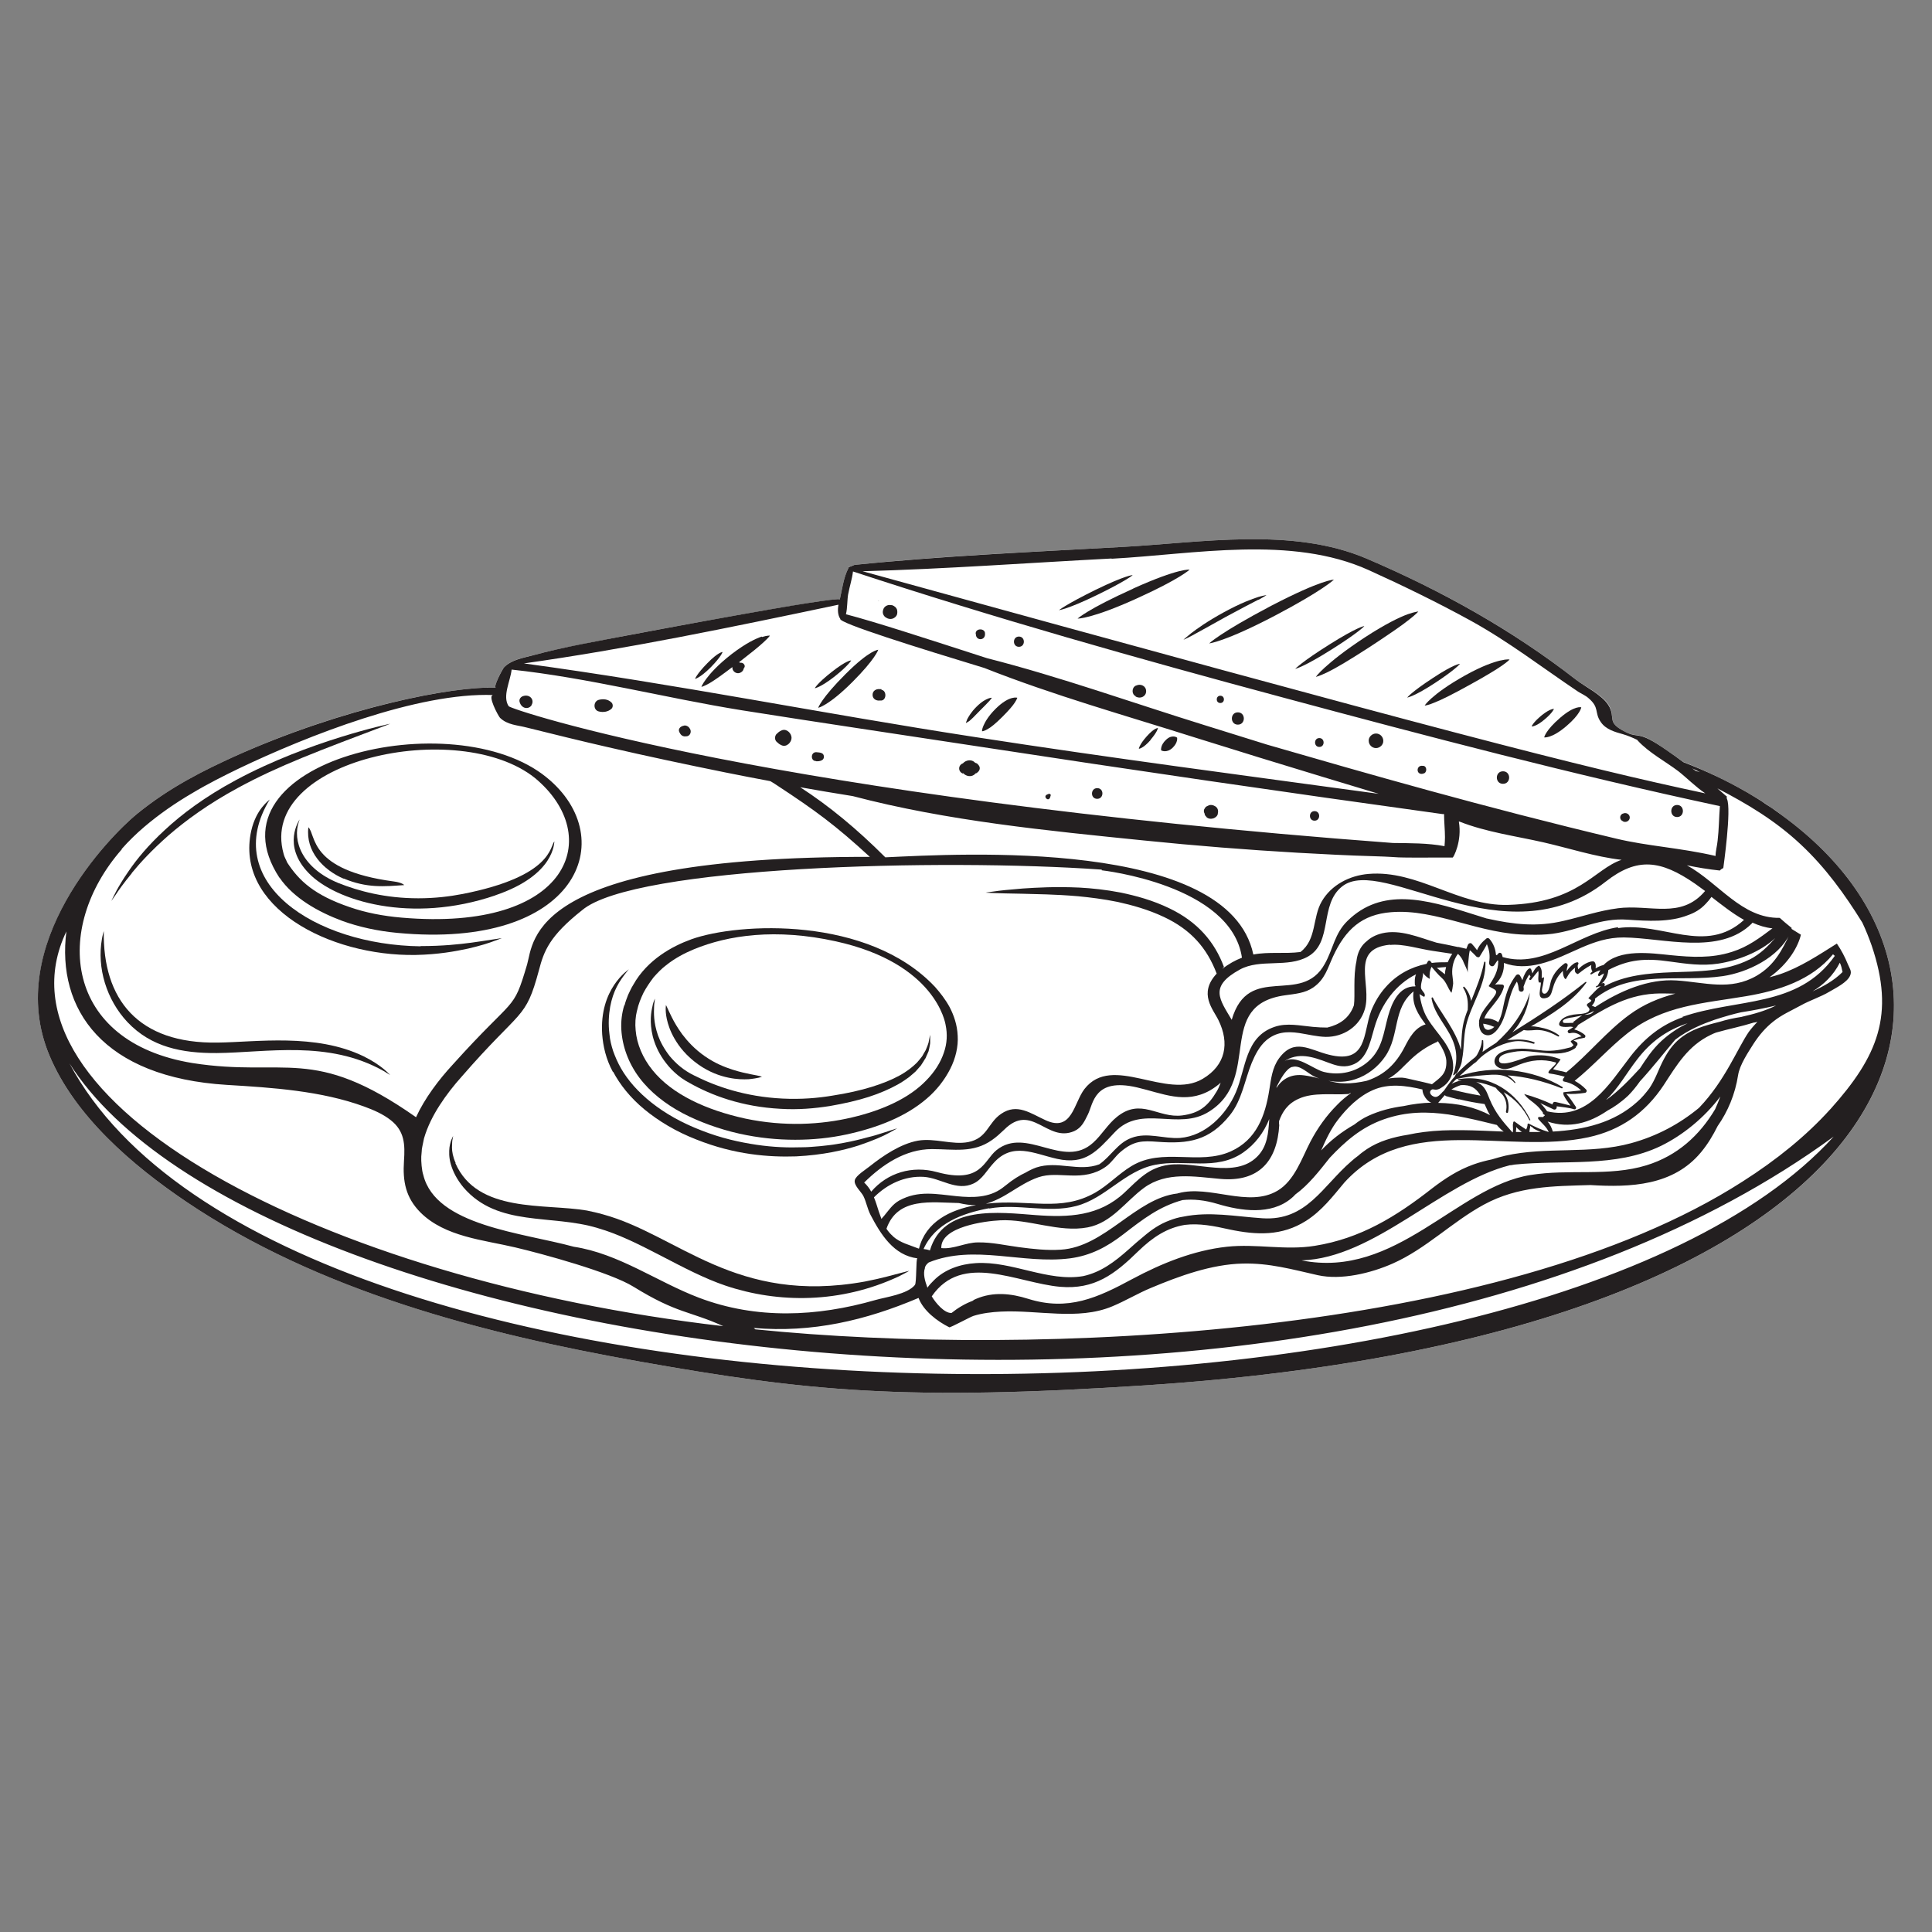 <?xml version="1.0" encoding="UTF-8"?>
<svg id="Layer_1" data-name="Layer 1" xmlns="http://www.w3.org/2000/svg" viewBox="0 0 84.89 84.89">
  <rect x="0" y="0" width="84.89" height="84.89" fill="#808080" stroke="none"/>
  <defs>
    <style>
      .cls-1 {
        fill: #fff;
      }

      .cls-2 {
        fill: #231f20;
      }
    </style>
  </defs>
  <path class="cls-1" d="m50.34,60.87c-10.57.69-14.83.27-22.26-1.05-6.85-1.22-14.06-3.08-19.9-7.02-2.35-1.59-4.89-3.75-6.01-6.43-2.03-4.88,2.68-9.65,3.84-10.6,1.47-1.2,2.99-1.94,4.33-2.55,4.72-2.13,9.57-3.09,11.45-3-.14,0,.27-.81.36-.9.31-.33.82-.41,1.23-.52,1.44-.38,2.92-.63,4.38-.92.28-.05,8.98-1.69,9.14-1.54.1-.43.16-.96.38-1.38,0-.02,0-.03.01-.05.09-.02.18-.06.26-.09,3.92-.41,7.87-.57,11.8-.79,3.45-.19,7.44-.88,10.71.52,3.27,1.4,6.38,3.12,9.18,5.31.41.31,1.15.65,1.44,1.11.35.58-.15.75.76,1.2.6.29.49-.13,1.8.8.25.17.5.35.73.51,1.06.42,1.95.85,2.71,1.29.08.04.16.09.24.14.18.1.35.2.52.32.01,0,.02.01.03.02.02.01.03.02.05.03.08.05.16.1.23.16.05.03.09.06.14.09.15.09.29.2.43.31,10.6,7.74,5.19,22.85-27.98,25.03Z"/>
  <path class="cls-2" d="m27.43,44.17c-.1.32-.15.69-.13,1.06.04.73.31,1.48.79,2.12.48.64,1.15,1.16,1.9,1.56.38.2.78.37,1.19.52.42.15.85.28,1.3.38.85.19,1.68.27,2.46.27.79,0,1.54-.08,2.24-.23,1.39-.3,2.62-.79,3.53-1.57.45-.38.8-.84,1.04-1.31.24-.47.36-.99.33-1.46-.02-.48-.17-.9-.35-1.25-.19-.35-.42-.64-.64-.89-2.93-3.13-8.64-2.84-10.71-2.1-.44.16-.91.38-1.36.7-.45.32-.89.75-1.2,1.31-.09.14-.15.29-.22.43-.06.15-.12.31-.16.47Zm.56.24c.06-.29.17-.55.29-.8.13-.24.28-.46.44-.67.17-.19.35-.38.55-.53.39-.31.81-.53,1.22-.7,1.5-.62,3.6-.93,6.23-.35,4.41.97,4.82,3.61,4.83,3.68.08.38.07.8-.08,1.22-.14.42-.41.85-.78,1.22-.73.76-1.89,1.3-3.26,1.62-1.36.32-2.97.41-4.68.05-1.7-.37-3.22-1.06-4.08-2.13-.43-.53-.69-1.15-.74-1.75-.03-.3-.01-.59.06-.87Z"/>
  <path class="cls-2" d="m12.28,38.56c.62.91,1.73,1.52,2.75,1.9.74.27,1.57.45,2.43.53,7.9.75,9.86-4.13,6.57-6.82-4.07-3.35-15.12-.74-11.75,4.4Zm11.22-4.38c3.08,2.55,1.56,6.78-5.85,6.14-.82-.07-1.59-.22-2.28-.46-1.56-.53-2.23-1.16-2.75-1.96-.05-.13-.13-.25-.16-.39-1.15-4.12,7.68-6.01,11.04-3.33Z"/>
  <path class="cls-2" d="m78.32,35.84c-.14-.11-.29-.21-.43-.31-.05-.03-.09-.06-.14-.09-.08-.05-.16-.11-.24-.16-.01,0-.03-.02-.04-.03-.01,0-.02-.01-.03-.02-.17-.11-.34-.22-.52-.32-.08-.05-.16-.1-.24-.14-.76-.44-1.65-.87-2.71-1.28-.23-.17-.48-.35-.73-.52-1.31-.92-1.2-.5-1.8-.8-.91-.45-.41-.61-.77-1.19-.29-.46-1.03-.81-1.43-1.12-2.81-2.19-5.91-3.91-9.18-5.31-3.27-1.4-7.26-.71-10.71-.52-3.93.22-7.89.39-11.8.79-.09.04-.17.07-.26.1,0,.01-.01.03-.01.04-.22.42-.28.95-.38,1.38-.16-.16-8.85,1.49-9.13,1.54-1.46.28-2.94.53-4.38.92-.41.11-.92.19-1.24.52-.08.09-.5.89-.36.9-1.88-.09-6.73.88-11.45,3-1.34.61-2.86,1.35-4.33,2.55-1.16.95-5.88,5.72-3.84,10.6,1.12,2.68,3.66,4.84,6.01,6.43,5.84,3.94,13.04,5.8,19.9,7.02,7.43,1.32,11.69,1.74,22.26,1.05,33.16-2.18,38.58-17.29,27.98-25.03Zm-3.62-1.91c-.06-.02-.12-.04-.18-.05-.06-.04-.11-.08-.17-.12.12.06.23.11.35.17Zm-25.85-9.38c3.65-.2,7.88-1.04,11.29.5,1.48.67,3.04,1.43,4.46,2.21,1.69.93,3.16,2.07,4.74,3.13.14.09.33.17.45.28.51.43.25.63.55,1.06.22.32.61.43.97.53.21.06.42.15.63.25,0,0,.01.02.02.03.5.54,1.21.91,1.79,1.35.38.3.76.69,1.18.97-5.54-1.18-11.36-2.68-37.03-9.76,3.65-.1,7.3-.37,10.94-.56Zm-11.58,1.55c.06-.33.17-.66.21-.99,6.23,2.05,12.57,3.84,18.9,5.54,6.36,1.71,12.75,3.39,19.19,4.77-.04.51-.04,1.02-.1,1.52-.02.22-.09.46-.09.67-1.55-.36-2.98-.43-4.36-.76-5.84-1.39-10.95-2.86-15.34-4.13-.92-.29-1.84-.57-2.76-.86-3.16-.98-6.33-2.12-9.55-2.94-2.79-.9-4.86-1.58-6.2-1.93.07-.29.05-.62.1-.9Zm41.38,14.92c-.35.73-.68,1.39-1.46,1.85-1.17.68-2.28.29-3.53.21-1.23-.08-2.49.46-3.57,1.17-.05-.02-.1-.05-.15-.06.08-.07.17-.23.14-.31,1.61-1.29,3.71-.71,5.62-.99,1.08-.16,2.44-.81,2.95-1.86Zm-4.7,3.67c-.97.34-1.69.93-2.31,1.73-.94,1.22-1.88,2.83-3.66,2.41-.09-.13-.19-.25-.3-.36.28.13.52.25.57.27.07.04.15-.01.15-.09,0-.01,0-.03,0-.04.26.04.51.05.76.13.06.02.12-.05.08-.11-.14-.2-.26-.4-.42-.57.27.02.55,0,.81-.04.07,0,.12-.09.06-.15-.15-.16-.32-.28-.5-.38.81-.65,1.53-1.47,2.32-2.09,1.57-1.23,3.33-1.31,5.22-1.63,1.42-.24,2.87-.7,3.81-1.84.03.02.05.05.08.07-1.62,2.3-4.31,1.85-6.7,2.68Zm6.89-2.39c.06.12.09.26.12.41-.38.38-.84.63-1.32.85.5-.3.92-.71,1.2-1.26Zm-6.19,6.38c-.86.71-1.85,1.24-2.98,1.55-1.82.5-3.71.14-5.53.55-.2.05-.39.1-.58.16-.28.06-.56.13-.83.23-.67.24-1.25.62-1.81,1.05-1.57,1.23-3.14,2.2-5.15,2.52-1.29.21-2.56-.1-3.86.04-1.47.16-2.87.73-4.16,1.42-1.52.82-2.82,1.42-4.57.87-.76-.24-1.54-.32-2.29,0-.06.02-.11.05-.16.09-.33.12-.66.32-.92.53-.31.02-.69-.43-.87-.73,1.35-1.96,3.74-.59,5.64-.42,1.51.13,2.4-.55,3.43-1.56.65-.63,1.27-1.03,2.05-1.16.64-.08,1.29.05,1.96.2,1.19.25,2.3.3,3.37-.38.69-.44,1.17-1.07,1.68-1.68,2.82-3.1,7.13-1.21,10.72-1.99,1.43-.31,2.51-1.08,3.31-2.29.58-.89,1.07-1.73,2.07-2.21.08-.04.15-.07.23-.1.56-.16,1.12-.27,1.66-.44.05,0,.11-.02.16-.03-.13.13-.26.28-.38.44-.5.73-1.04,2.14-2.18,3.33Zm.94-.5c-.07.19-.15.38-.23.56-.68,1.14-1.65,2.04-3.01,2.46-1.65.51-3.42.15-5.11.43-3.24.52-5.9,4.57-10.05,3.75,3.21-.1,6.15-3.43,9.15-4.18.07,0,.14-.02.21-.03,2.15-.22,4.42.15,6.43-.82.96-.47,1.91-1.24,2.61-2.17Zm-11.46-12.08c1.16.46,2.49.64,3.68.91,1.1.25,2.29.64,3.44.77-1.2.4-1.89,1.89-4.99,1.98-2.18.06-3.96-1.55-6.14-1.36-.82.07-1.62.48-2.04,1.2-.42.71-.22,1.68-.94,2.23-.7.09-1.38-.02-2.07.11-1.08-5.13-12.94-4.42-16.17-4.27-1.25-1.25-2.46-2.25-3.74-3.08.72.13,1.5.26,2.31.39,4.14,1.09,8.56,1.52,12.8,1.95,2.25.23,4.51.41,6.77.54,1.1.06,2.19.12,3.29.15,1.65.05.17.07,3.5.06.03,0,.42-.72.27-1.58Zm-15.72,2.14s5.69.63,6.16,3.84c-.29.11-.61.29-.86.49.02-.03.04-.06.07-.08-.41-1.11-1.16-1.98-2.38-2.57-.76-.37-1.49-.56-2.15-.7-.67-.13-1.27-.19-1.81-.22-1.08-.05-1.89,0-2.5.04-.61.05-1.02.09-1.27.13-.25.03-.36.05-.36.05,0,0,.1.01.35.02.25.01.66.02,1.26.03.6.02,1.41.02,2.45.11.52.05,1.1.12,1.74.25.63.14,1.33.33,2.03.66,1.19.56,1.89,1.36,2.32,2.49-.82.88-.15,1.57.08,2.05.49,1,.32,1.97-.69,2.57-1.61.96-3.97-1.13-5.2.45-.47.61-.54,1.91-1.71,1.37-.66-.3-1.25-.76-1.95-.28-.59.4-.6,1.07-1.44,1.24-.71.14-1.48-.19-2.22-.06-.76.14-1.53.66-2.12,1.13-.16.13-.6.4-.65.6-.06.23.29.52.38.71.13.27.17.55.31.82.45.86,1.02,1.78,2.06,1.91-.07,0-.03,1.07-.11,1.17-.33.41-1.28.53-1.73.66-2.58.74-5.23.86-7.76-.1-1.84-.7-3.52-1.94-5.5-2.24-2.26-.62-6.06-.92-6.61-3.15-.07-.2-.1-.62-.09-.81.05-.49-.02-.12.12-.8.15-.52.4-1.01.69-1.46.29-.45.62-.87.97-1.26,2.64-3.04,2.79-2.44,3.39-4.67.22-.85.47-1.51,1.9-2.64,2.28-1.93,15.79-2.28,22.83-1.78Zm5.23,9.32c-.05.13-.1.26-.17.38-.39.66-.77.97-1.52,1.07-1.07.14-1.81-.8-2.88.07-.4.32-.66.79-1.04,1.13-1.31,1.19-2.92-.74-4.25.33-.56.46-.67,1.49-2.61.96-1.09-.3-2.18.03-2.89.86-.08-.15-.19-.29-.31-.4.8-.79,1.81-1.47,2.98-1.47.95,0,1.81.19,2.64-.4.19-.13.36-.29.53-.45,1.22-1.22,1.88.58,3.08.06.33-.15.45-.43.6-.73.24-.48.27-1.63,2.16-1.19,1.12.26,2.11.75,3.21.13.17-.1.34-.22.49-.36Zm-14.4,6.76c-.12-.1-.21-.21-.29-.33.49-1.41,2-1.15,3.18-1.13.26.06.51.1.76.09-1.15.21-2.21.73-2.51,1.91,0,0-.02,0-.02,0-.39-.16-.79-.24-1.13-.54Zm4.23-1.22c1.27-.23,2.57.22,3.82-.11,1.3-.34,2.13-1.55,3.47-1.81,1.31-.26,2.66.28,3.85-.53.55-.38.92-.89,1.16-1.48-.04.61-.08,1.21-.54,1.66-.97.96-2.66.19-3.87.35-.89.12-1.33.64-1.95,1.22-1.11,1.04-2.45,1.1-3.9.99-1.61-.12-4.06-.45-4.65,1.55-.09-.03-.18-.05-.28-.06.51-1.13,1.7-1.57,2.87-1.79Zm17.61-11.58c.57-.06,1.3.18,1.87.26.29.04.57.09.86.13-.08.12-.14.24-.2.37-.24,0-.47,0-.7.03-.12-.18-.16-.1-.23.04-.68.14-1.31.47-1.8,1.03-.27.3-.48.66-.63,1.03-.37.98-.15,2.37-1.87,1.93-.84-.21-1.51-.75-2.18.16-.3.41-.35.9-.43,1.4-.18,1.13-.56,2.18-1.69,2.69-1.4.63-2.99-.19-4.37.65-.56.34-1.01.83-1.58,1.16-1.55.88-2.9.27-4.81.49.4-.11.76-.31,1.11-.53.37-.23.76-.48,1.19-.63.47-.16.93-.09,1.42-.08.56.02,1.07-.05,1.54-.38.26-.18.42-.46.66-.66.58-.49.95-.49,1.63-.44,1.36.1,2.27-.05,3.17-1.17.53-.66.65-1.54.96-2.3.15-.36.34-.73.64-.99.43-.36.89-.4,1.44-.32.39.06.78.16,1.17.17.78.01,1.5-.46,1.72-1.22.32-1.1-.68-2.65,1.1-2.83Zm3.81.52c.13.06.12-.02.18-.1.03-.04.27-.44.26-.46.11.26.15.51.1.81-.02.14.16.24.24.1.04-.07.09-.13.13-.19.01,0,.02.01.03.02.01.44-.19.76-.42,1.11.28.18.47.15.2.51-.08.11-.17.21-.25.32-.15.19-.31.41-.36.65-.01.02-.02.05-.01.08-.02.24.05.53.31.59.31.07.55-.29.67-.52.31-.6.3-1.26.68-1.83.05.1.07.22.08.34.01.14.22.14.22,0,0-.04,0-.07-.01-.11.05-.13.09-.26.16-.38.03-.06.06-.11.1-.16.01.03.03.06.05.09-.02.03-.03.05-.05.08-.04.05.05.1.08.05.1-.13.21-.25.31-.38.04.17-.04.35.03.51.02,0,.06,0,.08,0,.03.21-.24.8.24.68.38-.09.14-.61.73-1.19,0,.31.14.43.15.32.04-.02.09-.24.39-.46-.05.23.06.23.07.26.06.08.14-.11.64-.38-.02.1,0,.22.05.29-.03.02-.05.04-.08.07-.03.03,0,.07.04.05.12-.08.25-.14.39-.18-.04.06-.07.11-.1.18-.02.04.02.1.07.07.06-.04.12-.08.19-.11-.08.26-.27.5-.27.53-.03.01-.06.02-.08.04-.03.02,0,.05.02.04.05-.02.13-.05.2-.04-.09,0-.5.46-.56.52.04.03.09.06.13.09,0,.06-.07.09-.12.12-.23.14.16.19,0,.37-.13.13-.49.11-.66.14-.21.04-.46.1-.59.3-.17.26.18.26.45.23.04,0,.09.01.13.02-.07.05-.14.09-.21.13-.07.04-.03.14.04.14,0,0,0,0,0,0,0,0,0,0,.01,0,.21-.05.38,0,.52.14-.07.01-.14.03-.21.06-.09.03-.16.09-.24.13-.03.01-.03.05,0,.07.03.04.07.08.1.12-.03.03-.06.06-.1.09-.41.11-.79.19-1.24.15-.35-.03-.71-.1-1.06-.08-.31.01-.92.08-1.05.43-.1.27.13.44.38.46.23.02.47-.11.68-.19.54-.21,1.03-.26,1.6-.1.16.04-.52.45-.25.49.22.03.44.08.65.14-.01.02-.03.04-.06.08-.03.04-.03.12.03.13.3.06.54.19.75.39-.25.03-.5.05-.75.08-.04,0-.04.06-.02.08,0,.01,0,.03,0,.04.08.17.2.32.31.47-.22-.06-.44-.11-.66-.16-.07-.02-.13.03-.13.1,0,0,0,0,0,.01-.41-.19-.82-.34-1.25-.46.14.21.37.33.55.5.1.09.19.2.27.31,0,.03,0,.06.03.08.01,0,.02.01.04.02,0,0,.01.02.02.03-.03.02-.06.04-.07.07-.06,0-.13,0-.19,0-.05,0-.05.07-.02.1.17.2.35.33.45.56-.31-.09-.59-.22-.88-.37-.02-.01-.05,0-.05.03,0,.08-.03.16-.06.23-.18-.11-.35-.23-.51-.35-.03-.02-.07.02-.06.05-.03.09-.01.17-.01.27,0,.05,0,.1-.01.15,0,0-.01,0-.02,0-.41-.46-.75-.85-1-1.46-.12-.29-.19-.55-.5-.71-.03-.01-.06-.03-.09-.04.31.05.6.14.87.26,0,0,0,0,0,0,.09.15.26.23.35.39.11.2.14.42.09.65-.01.06.08.09.09.03.05-.22.03-.47-.07-.67-.03-.06-.07-.14-.12-.21.47.28.86.68,1.13,1.23.01.02.05,0,.04-.02-.6-1.21-1.77-2.02-3.16-1.78-.03,0-.02.05,0,.05.05,0,.1,0,.15,0-.15.02-.3.08-.45.15.07-.07.14-.14.21-.21.38-.08.77-.13,1.15-.16.53-.04,1.02-.11,1.41.33.02.02.05,0,.03-.03-.09-.11-.21-.23-.34-.3.78.06,1.55.24,2.38.57.04.01.06-.04.03-.06-1.31-.79-3.06-.98-4.52-.48.21-.19.42-.38.63-.55.04-.02.08-.05.12-.09.38-.43,1.03-.77,1.58-.87.31-.06.62,0,.92.09.05.01.07-.06.02-.07-.33-.12-.65-.13-1-.1-.06,0-.11,0-.17.01.24-.15.47-.29.72-.44,0,0,.01,0,.02,0,.21.05.44-.02.66,0,.3.02.57.14.83.28.04.02.07-.03.03-.06-.27-.2-.56-.29-.88-.35-.11-.02-.23-.04-.34-.03.89-.52,1.82-1.08,2.43-1.92.02-.03-.02-.05-.04-.03-1.04.83-2.1,1.52-3.21,2.21.44-.47.71-1.1.77-1.74,0,0,0,0,0,0-.28.89-.8,1.59-1.48,2.2-.2.13-.41.26-.6.4.04-.16.04-.31.03-.49,0-.04-.06-.04-.06,0,0,.19-.11.44-.2.6-.02.04-.05.08-.09.12-.3.23-.58.48-.84.76.06-.09.11-.18.15-.28.06-.12.1-.24.11-.37.1-.49.06-1.01.18-1.51.23-.95.87-1.77.85-2.77,0-.03-.05-.04-.06,0-.12.6-.35,1.15-.57,1.7-.04-.24-.15-.46-.3-.62-.02-.02-.06,0-.05.04.2.33.22.62.2.97-.05.12-.09.24-.13.37-.14.43-.14.92-.17,1.39-.19-.82-.97-1.75-1.23-2.29-.02-.04-.07,0-.06.03.09.5.38.88.64,1.3.44.69.58,1.26.31,2.05,0,.02.02.04.04.02.04-.03.08-.07.11-.11-.02.06-.05.11-.08.17-.06.06-.11.13-.16.19,0,0,0,0,0,0-.11.14-.22.29-.32.44-.04.03-.08.07-.11.11-.11.11-.21.21-.36.13-.13-.06-.2-.22-.05-.3.05-.02.14.02.19.01.09-.01.17-.05.24-.1.3-.18.48-.5.5-.86.03-.92-.72-1.47-1.14-2.19-.19-.32-.28-.69-.34-1.05.07.04.13.09.21.12.04-.05.03-.1,0-.16-.12-.17-.16-.17-.14-.36,0-.09.12-.47.08-.54.07.11.18.21.3.27-.02-.18,0-.36.08-.53.14.16.28.34.44.48.22.19.26.44.43.66.02.02.08-.36.08-.4,0-.14-.03-.28-.04-.42-.02-.31.06-.64.25-.89.12.11.21.25.26.4.04.09.17.34.17.43,0-.25.02-.48.05-.72.01-.09.02-.17.04-.26,0-.04.34.32.34.32Zm.28,2.94c.15.02.29.06.43.12.02,0,.04.02.06.02-.19.18-.46.21-.49-.14Zm3.41,1.57s-.03-.01-.05-.02c-.43-.16-.84-.2-1.29-.13-.16.02-1.47.63-1.37.13.04-.22.48-.28.64-.31.84-.17,1.96.36,2.71-.17.02-.02.03-.04.03-.07.01-.01.03-.02.04-.04.04-.04.03-.12-.02-.15-.04-.03-.09-.05-.13-.07.15-.06.33-.09.47-.12.05,0,.07-.09.03-.12-.13-.12-.3-.2-.47-.25.06-.05.11-.1.16-.17,0,0,0-.01,0-.02,1.07-.65,2.04-1.3,3.37-1.38.3-.02.61,0,.91,0-.71.19-1.38.46-2.02.93-.99.72-1.81,1.75-2.77,2.53-.19-.06-.39-.08-.58-.14.03-.04.37-.43.32-.45Zm.58-1.61c-.15,0-.44.03-.47-.01-.13-.17.35-.22.42-.23.14-.03.28-.05.41-.09-.14.1-.28.2-.41.31.02,0,.03.02.05.02Zm.86-.5c-.08.13-.22.14-.36.15-.01,0-.03,0-.04,0,.14-.04.28-.09.41-.17,0,0,0,.02-.01.02Zm-2.66,5.13c.11.07.22.12.34.17-.17,0-.33,0-.5,0,.01-.06.01-.13.03-.19.02-.12-.07-.11.14.01Zm-.47.17c-.09,0-.19,0-.28,0,0-.05,0-.09.01-.13,0-.03,0-.06,0-.09.08.09.17.16.26.23Zm-2.78-1.44c.37.09.74.16,1.12.21.05.11.1.22.15.33.03.05.06.1.09.16-.67-.36-1.45-.53-2.28-.54.1-.11.19-.23.29-.34.01.01.03.02.04.03,0,0,0,0,.01,0,0,0,0,0,0,.01.19.05.39.11.57.15Zm-.34-.43c.13-.08.27-.14.41-.19.06,0,.13-.01.19,0,.34.02.54.21.68.46-.42-.07-.84-.16-1.27-.27,0,0,0,0,0,0,0,0,0,0-.01,0Zm-2.06-1.85c-.37.71-.86,1.2-1.63,1.46-.01,0-.02,0-.03.01-.32.07-.64.12-.97.11-.25,0-.48-.05-.71-.11.39.07.8.06,1.18-.07.53-.17,1.01-.55,1.32-1.01.64-.94.31-2.09,1.24-2.85-.08.58.2,1.01.53,1.45-.47.14-.71.58-.93,1.01Zm1.4-.22s.05-.03.07-.05c.19.28.35.58.37.85.03.6-.28.75-.63,1.04-.27-.07-.54-.13-.81-.19-.16-.03-.34-.09-.51-.1-.13,0-.51,0-.62.06.43-.23.68-.56,1.03-.88.32-.3.69-.55,1.09-.73Zm-.92-2.5s0,.03,0,.04c-.71-.02-1.03.7-1.2,1.31-.2.73-.25,1.44-.86,1.98-.54.48-1.26.64-1.96.47-.49-.12-1.22-.82-1.77-.45.64-.44,1.29-.21,1.93.03.3.11.56.21.89.16.83-.14.97-1.01,1.17-1.69.3-1.04.94-1.9,1.83-2.34-.07.15-.06.35-.05.48Zm-5.4,3.58c.34-.1.67.29.98.43.07.03.14.06.2.08-.22-.06-.44-.11-.67-.14-.52-.07-.94.12-1.21.55,0-.01,0-.03,0-.04.19-.39.44-.81.68-.88Zm-.59,2.53s0-.1,0-.15c.15-.41.37-.76.86-.98.65-.3,1.48-.16,2.18-.21.03,0,.06-.02.08-.04.01,0,.02,0,.04,0-.21.15-.42.32-.61.52-.47.47-.86,1.02-1.17,1.61-.38.73-.7,1.72-1.45,2.16-1.29.76-2.97-.27-4.36.11-.01,0-.02,0-.03.01-1.84.21-3.18,2.35-5.13,2.47-.61.04-1.22-.03-1.83-.11-.61-.08-1.19-.22-1.81-.21-.54,0-1.08.31-1.61.25-.04-.94,1.94-1.19,2.58-1.22,1.26-.07,2.59.55,3.85.31,1.06-.2,1.66-1.14,2.48-1.74.99-.72,2.21-.49,3.35-.39,1.69.15,2.5-.78,2.59-2.38Zm2.59-.21c.4-.52.91-1.03,1.53-1.3.69-.31,1.47-.2,2.18-.03,0,.1.04.21.07.26.07.14.18.27.32.32-.4.01-.81.06-1.22.15-.54.07-1.07.21-1.55.43-.22.1-.42.23-.61.38-.56.32-1.05.7-1.46,1.14.21-.48.43-.95.74-1.35Zm4.33-6.67c.14-.02.28-.03.42-.04-.03.11-.05.21-.05.32-.12-.1-.25-.19-.37-.29Zm-22.48,13.16c.03-.09.09-.16.17-.22,2-.81,4.12.09,6.21-.18.9-.12,1.62-.5,2.33-1.05.88-.68,1.59-1.23,2.61-1.51.48-.05.97,0,1.54.17,1.03.31,2.34.5,3.23-.24.07-.06.13-.11.19-.18.57-.41,1.05-1.03,1.51-1.61.67-.71,1.38-1.34,2.38-1.69,1-.35,1.92-.34,2.84-.21.26.04.53.1.79.15.44.09.88.2,1.33.31.09.11.19.21.3.29-1.23-.05-2.44-.12-3.51.02-.24.03-.47.07-.7.12-.64.1-1.27.28-1.8.63-.13.09-.26.18-.38.29-.11.08-.21.16-.31.25-1.27,1.1-1.96,2.62-3.89,2.5-1.21-.08-2.32-.31-3.5-.07-.2.03-.4.09-.58.16-.44.16-.8.41-1.14.7-.22.18-.44.37-.66.57-.63.56-1.23,1.01-2,1.18-1.55.27-3.13-.67-4.72-.57-.69.04-1.38.28-1.85.76-.1.1-.2.2-.28.32-.11-.3-.2-.61-.11-.86Zm35.89-11.01c-.33.05-.66.12-.98.22-.32.08-.63.16-.94.28-1.02.4-1.39,1.03-1.8,2-.1.23-.21.45-.34.64-.16.21-.33.42-.54.6-1.01.91-2.31,1.22-3.7,1.3-.05-.16-.12-.32-.23-.44.96.32,1.84.06,2.63-.48.28-.15.59-.36.91-.66.18-.18.35-.39.52-.63.56-.61,1.08-1.28,1.55-1.83.6-.45,1.21-.69,1.72-.87.46-.15.85-.26,1.17-.33.52-.08,1.04-.18,1.54-.3-.48.24-.99.38-1.52.5Zm-5.95,3.64c.53-.51.89-1.17,1.34-1.75.6-.79,1.3-1.3,2.23-1.61-.38.19-.77.43-1.15.78-.42.39-.69.82-.94,1.2-.47.51-.94,1-1.47,1.38Zm6.29-6.16c-1.06.53-2.25.52-3.4.56-1.04.04-2.09.13-2.98.62.07-.12-.03-.17-.08-.14-.01,0-.03.01-.05.02.19-.13.29-.37.31-.6.88-.46,1.62-.53,2.71-.37.72.1,1.4.2,2.12.09.84-.13,1.83-.5,2.5-1.12-.32.36-.65.7-1.14.95Zm-.79-.33c-.88.28-1.75.23-2.66.14-.89-.09-2.26-.29-2.96.43-.12.03-.24.08-.35.15.02-.12,0-.31-.12-.31-.17,0-.47.15-.64.35-.02-.08-.05-.16,0-.23.02-.03,0-.08-.04-.08-.13.01-.25.13-.34.22-.05.05-.09.11-.13.17,0-.08.02-.16.04-.24.02-.07-.06-.14-.13-.1-.26.19-.46.41-.58.71-.07.18-.07.43-.21.58-.04.04-.11.06-.16.02-.09-.07-.03-.25-.01-.34,0-.03.08-.38.04-.36-.03.01-.06.02-.09.04,0-.19.04-.38-.1-.54-.01-.01-.03-.01-.04,0-.13.07-.2.2-.27.33-.03-.11-.05-.27-.15-.21-.12.08-.17.22-.23.34-.02.06-.04.11-.06.17-.03-.07-.06-.14-.1-.2-.05-.08-.14-.07-.19,0-.21.28-.36.6-.45.94-.11.38-.13.77-.32,1.11-.06-.06-.17-.1-.25-.13-.12-.04-.24-.05-.36-.04.06-.2.22-.38.35-.54.21-.27.42-.51.51-.85.01-.06-.03-.1-.08-.1-.12-.01-.21-.01-.31,0,.28-.26.41-.59.39-.95.5.19,1.04.18,1.6.04,1.31-.33,2.25-1.17,3.67-1.16,1.76.02,4.21.8,5.63-.62,0,0,.01-.02.02-.03.29.13.58.22.88.25-.55.41-1.07.81-1.77,1.03Zm-4.98-1.09c-1.77.26-3.26,1.84-5.08,1.31,0-.04-.02-.08-.03-.12-.02-.06-.1-.09-.15-.04-.02.03-.05.05-.07.08-.01,0-.03-.01-.04-.02-.02-.25-.11-.5-.29-.7-.02-.03-.09-.04-.12-.02-.19.15-.33.31-.42.52-.07-.1-.15-.19-.23-.28-.05-.06-.14-.02-.17.04-.02.06-.05.12-.07.18-.11-.03-.23-.05-.34-.08,0,0-.01,0-.02,0,0,0-.01,0-.02,0-.31-.07-.62-.13-.93-.19-.8-.24-1.6-.6-2.4-.41-.28.07-.5.19-.66.34-.05.04-.11.09-.16.15-.19.22-.27.48-.3.74-.15.68-.05,1.47-.11,1.93-.2.57-.63.85-1.17.98-.21,0-.42-.01-.63-.03-.56-.05-1.14-.19-1.69,0-1.3.44-1.25,1.83-1.7,2.88-.42.98-1.33,1.91-2.45,2-.72.05-1.44-.27-2.14,0-.6.22-.9.81-1.41,1.16-.9.34-1.84-.17-2.77.14-.16.06-.31.13-.46.22-.26.12-.56.3-.9.58-.04.03-.08.06-.13.1-.58.43-1.31.43-2,.36-.9-.09-1.69-.27-2.53.19-.3.17-.46.43-.67.68-.04.04-.08.09-.11.13-.08-.21-.15-.42-.22-.65-.03-.1-.07-.2-.11-.3.58-.58,1.35-.95,2.19-.9.75.05,1.44.65,2.19.29.38-.18.59-.59.87-.89.84-.95,1.77-.42,2.8-.19,1.24.27,1.73-.32,2.53-1.17,1.17-1.25,2.79-.04,4.15-.91,2.35-1.48.23-4.69,3.35-5.11.42-.06.86-.09,1.22-.34.52-.36.63-.84.87-1.36.55-1.19,1.27-1.85,2.56-1.95,2-.16,3.9,1,6.09.99.33.01.67,0,.99-.04,1.16-.16,2.11-.71,3.3-.62.88.06,1.86.12,2.66-.2.29-.1.56-.26.78-.5.09-.09.17-.19.25-.3.45.35.93.73,1.43,1.01-1.7,1.55-3.6.07-5.54.36Zm-.02-.83c-.81.1-1.58.37-2.37.55-1.18.28-2.2.16-3.37-.1,0,0,0,0-.01,0-.22-.07-.44-.14-.67-.21-2.02-.64-3.95-1.17-5.46.32-.56.55-.62,1.22-.99,1.88-1.03,1.88-3.35-.09-4.09,2.46-.53-.9-1.01-1.46.36-2.21.9-.49,2.09-.06,2.99-.57,1.11-.63.49-2.28,1.5-3.08,1.79-1.42,7.16,3.27,11.58-.21,1.39-1.09,2.42-.95,3.93.09.14.1.29.21.44.32-1.07,1.26-2.41.57-3.86.76Zm-34.24-13.33c-.04.21-.03.45.08.61-.09.18,3.43,1.28,6.33,2.16,3.03,1.2,6.21,2.09,9.3,3.07,1.85.58,3.7,1.15,5.55,1.71.83.25,1.66.5,2.48.75-6-.82-11.69-1.56-17.77-2.5-6.7-1.03-13.08-2.32-19.79-3.23,4.48-.63,8.98-1.56,13.82-2.58Zm-14.37,2.84c3.37.36,6.77,1.25,10.13,1.79,3.4.54,6.8,1.04,10.2,1.56,6.85,1.05,13.71,2.05,20.58,3,.02,0,.05,0,.07,0,0,.34.04.68.04,1.02,0,.13-.01.26-.02.39-.74-.14-1.52-.13-2.27-.14-27.37-2.05-38.75-5.86-38.85-6.01-.29-.44.08-1.11.13-1.61Zm-17.12,7.88c.31-.35.64-.67.98-.96.68-.58,1.4-1.07,2.1-1.48.7-.42,1.4-.77,2.06-1.09,2.99-1.43,7.87-3.36,11.19-3.23-.29-.01.22.93.29,1,.33.32.77.32,1.18.43,1.17.29,2.34.58,3.52.85,1.73.4,3.47.77,5.2,1.12.65.13,1.31.26,1.96.38.03.01.05.02.08.04.09.05.17.11.25.16,1.66,1.09,2.55,1.74,4.06,3.13-15.01-.02-14.76,3.7-15.06,4.73-.63,2.13-.49,1.31-3.26,4.39-.62.67-1.24,1.49-1.62,2.32-4.54-3.19-5.72-1.74-9.82-2.38-5.64-.92-6.16-5.91-3.11-9.39Zm-2.43,3.6c-.45,3.46,1.61,6.44,7.06,6.77,2,.12,4.13.26,6.02.95.41.15.83.33,1.17.6.61.48.63,1.07.58,1.79-.06.89.07,1.61.73,2.27,1.08,1.07,2.77,1.2,4.16,1.53,1.19.28,4.17,1.09,5.2,1.73,1.93,1.19,2.44,1.05,3.94,1.73C14.16,56.24-.66,48.37,2.92,40.92Zm.13,5.82c8.35,13.19,54.95,19.71,77.52,3.22-13.2,14.53-68.2,14.28-77.52-3.22Zm77.36,2.03c-1.04,1.15-2.34,2.21-3.85,3.17-10.6,6.8-31.04,7.74-43.37,6.49-.05-.04-.02-.02-.07-.06,2.56.22,4.91-.33,7.24-1.32.21.56.81,1.02,1.35,1.29.05.02.91-.45,1.06-.5.39-.12.8-.17,1.21-.19.83-.04,1.66.06,2.49.09.81.03,1.64,0,2.4-.32.58-.24,1.12-.57,1.7-.81,1.24-.52,2.66-1.04,4.03-1.07,1.17-.03,2.19.26,3.3.51,1.04.23,2.34-.09,3.29-.51,1.47-.65,2.61-1.83,4.01-2.59,1.51-.82,3.05-.81,4.68-.86,1.77.11,3.64.03,4.86-1.44.3-.36.53-.75.73-1.15.45-.64.77-1.4.9-2.24.07-.45.44-1,.68-1.38.24-.37.52-.7.86-.97.37-.3.79-.48,1.21-.71.41-.23.87-.37,1.27-.61.27-.16.77-.4.9-.7.09-.2-.02-.31-.1-.51-.13-.32-.29-.62-.48-.9-.8.5-1.6,1.04-2.51,1.35-.15.05-.3.09-.45.13.85-.61,1.26-1.36,1.38-1.87-.08-.05-.26-.16-.42-.26,0,0,.01-.02.02-.03-.02-.02-.04-.03-.06-.05-.16-.13-.32-.26-.47-.4-1.67.03-2.68-1.54-4.08-2.31.48.1.97.18,1.45.23.04-.05.09-.08.15-.11,0-.02.37-2.58.16-3.04-.02-.04-.01-.07,0-.11,0,0-.02,0-.02,0-.13-.12-.27-.23-.4-.35,1.31.68,2.54,1.41,3.67,2.47,1.09,1.02,1.93,2.19,2.7,3.43.16.34.29.67.41,1.01,1.03,3.04.27,4.86-1.81,7.18Z"/>
  <path class="cls-2" d="m38.58,26.41s.04-.02.06-.03c-.02,0-.04.02-.07.03,0,0,0,0,0,0Z"/>
  <path class="cls-2" d="m45.23,29.38c.09.08.03.02,0,0h0Z"/>
  <path class="cls-2" d="m29.16,46.57c.13.18.28.37.47.54.18.17.41.34.66.47.97.55,2.3,1.05,4,1.14.79.05,1.52-.02,2.16-.12.64-.11,1.21-.24,1.71-.4.5-.16.93-.35,1.29-.55.18-.1.34-.21.49-.32.07-.06.14-.12.2-.17.03-.03.06-.05.09-.08.03-.03.05-.06.08-.09.05-.06.1-.11.15-.17.04-.06.08-.12.11-.17.03-.06.07-.11.1-.16.02-.06.05-.11.07-.16.02-.05.04-.1.06-.14.01-.05.02-.09.03-.13.02-.08.03-.16.04-.22,0-.26,0-.37,0-.37,0,0-.02.07-.06.28,0,.05-.03.11-.05.18-.03.07-.05.14-.09.22-.04.08-.1.16-.15.26-.07.09-.14.18-.23.28-.19.19-.44.39-.77.57-.33.18-.74.35-1.23.5-.49.15-1.06.28-1.71.38-.65.11-1.38.17-2.2.13-1.63-.08-2.92-.53-3.87-1.01-.48-.23-.82-.54-1.08-.85-.25-.32-.42-.64-.52-.92-.2-.58-.18-1-.17-1.26,0-.13.03-.22.03-.28,0-.06.01-.09.01-.09,0,0,0,.02-.03.08-.02.06-.06.14-.08.27-.06.25-.14.69.01,1.32.08.31.22.67.48,1.04Z"/>
  <path class="cls-2" d="m21.76,39.34c2.66-.9,2.58-2.35,2.6-2.37-.2.2-.07,1.53-4.03,2.31-.57.11-1.22.19-1.95.19-1.46,0-2.63-.32-3.51-.67-1.59-.65-2.04-1.86-1.73-2.72.02-.05.02-.07.02-.07,0,.02-.79,1.13.41,2.36,1.16,1.21,4.49,2.24,8.2.97Z"/>
  <path class="cls-2" d="m29.64,45.64c.2.35.52.76,1.04,1.13.48.34.94.5,1.32.58.38.08.67.08.89.07.22-.02.37-.05.46-.07.09-.03.13-.04.13-.04,0,0-.03-.01-.1-.03-.08-.02-.2-.04-.4-.08-.19-.04-.45-.09-.79-.2-.34-.11-.76-.27-1.22-.59-.46-.32-.77-.67-.99-.96-.22-.3-.36-.55-.46-.75-.1-.2-.16-.33-.2-.42-.04-.09-.06-.12-.06-.12,0,0,0,.04-.01.14,0,.1,0,.25.05.48.05.22.14.52.35.88Z"/>
  <path class="cls-2" d="m15.1,38.6c1.02.43,1.79.35,2.66.29,0,0-.08-.11-.46-.16-3.76-.5-3.4-2.05-3.75-2.38-.13,1.07.67,1.88,1.55,2.26Z"/>
  <path class="cls-2" d="m20.02,51.1c-.12-.27-.16-.5-.16-.68,0-.18.01-.31.03-.39.01-.08.02-.12.02-.12,0,0-.01.03-.05.11-.04.08-.08.2-.11.39-.02.19-.03.44.06.75.09.31.26.66.56,1.02,1.51,1.75,3.86,1.16,5.89,1.78,1.83.52,3.75,1.9,5.62,2.53,2.32.78,5.06.79,7.62-.41.32-.16.45-.24.45-.24,0,0-.11.02-.4.1-.29.07-.77.22-1.55.37-5.69,1.03-8.2-2.05-11.5-2.95-.24-.07-.48-.12-.71-.17-1.86-.32-4.81.13-5.78-2.08Z"/>
  <path class="cls-2" d="m9.52,46.27c2.2-.02,4.89-.58,7.32.78.22.13.31.19.31.19-.05-.04-.38-.44-1.18-.83-2.11-1.02-4.71-.62-6.4-.6-3.5.06-5.06-1.89-5.01-4.91,0,0,0,.03-.02.08-.01.06-.04.14-.06.27-.23,1.27.2,2.68,1.12,3.66,1.04,1.1,2.4,1.37,3.92,1.36Z"/>
  <path class="cls-2" d="m5.79,38.36c.36-.44.87-1,1.61-1.65.75-.65,1.74-1.38,3.07-2.1,1.79-.97,3.48-1.6,6.68-2.81-.02,0-3.58.75-6.79,2.48-1.36.73-2.38,1.5-3.12,2.19-.75.69-1.24,1.3-1.57,1.78-.53.76-.7,1.19-.78,1.34,0,0,.06-.08.19-.27.13-.2.35-.51.71-.95Z"/>
  <path class="cls-2" d="m18.48,41.58c-4.67-.06-8.83-2.83-6.63-6.45-.04.05-.59.41-.81,1.37-.74,3.34,3.41,5.52,7.22,5.46,1-.02,1.75-.16,2.31-.28.56-.13.93-.25,1.16-.34.23-.08.32-.12.32-.12-.66.1-1.31.2-1.34.2-.53.07-1.25.15-2.23.15Z"/>
  <path class="cls-2" d="m26.94,47.09c.3.57.76,1.15,1.38,1.66.62.51,1.38.97,2.28,1.32,1.68.67,3.19.78,4.38.74,1.19-.06,2.09-.27,2.75-.48.65-.22,1.08-.41,1.33-.55.26-.14.36-.2.36-.2,0,0-.08.02-.32.1-.12.04-.27.09-.47.15-.1.03-.21.07-.34.1-.13.03-.27.07-.42.11-.31.08-.67.16-1.11.23-.22.04-.45.06-.71.09-.26.02-.53.05-.82.05-.58.02-1.25,0-1.99-.11-.74-.11-1.56-.29-2.42-.63-1.73-.66-2.93-1.68-3.53-2.72-.15-.26-.26-.52-.35-.77-.08-.25-.14-.49-.16-.73-.06-.46-.03-.87.03-1.21.13-.7.39-1.12.76-1.58.04-.05.06-.07.06-.07-.01.02-1.31.84-1.17,2.87.04.5.16,1.07.47,1.64Z"/>
  <path class="cls-2" d="m23.36,30.97c.13-.22-.08-.49-.39-.38-.1.04-.17.14-.14.25.09.32.41.34.53.14Z"/>
  <path class="cls-2" d="m26.31,31.26c.19.05.41.02.56-.12.07-.07.07-.2,0-.27-.15-.15-.36-.17-.56-.12-.25.07-.25.45,0,.51Z"/>
  <path class="cls-2" d="m29.86,32.18c.05.13.16.2.3.17,0,0,.02,0,.03,0,.14-.03.2-.2.13-.32,0,0-.01-.02-.02-.03-.05-.09-.18-.15-.27-.11-.02,0-.04.01-.06.02-.09.03-.17.13-.13.23,0,.02.01.03.02.05Z"/>
  <path class="cls-2" d="m34.15,32.61s0,0,0,0c.05.06.11.1.2.14.21.09.43-.13.43-.33,0-.2-.22-.42-.43-.33-.09.04-.15.08-.2.14h0s-.01,0-.02.01c-.1.1-.1.27,0,.36,0,0,.01.01.02.02Z"/>
  <path class="cls-2" d="m35.86,33.45c.09,0,.17,0,.26-.05.11-.06.11-.24,0-.3-.08-.04-.16-.04-.26-.05-.25,0-.25.4,0,.39Z"/>
  <path class="cls-2" d="m42.32,33.97c.13.15.38.19.53.03,0-.01.01-.01.01-.02,0,0,0,0,.03,0,.04-.02.07-.05.1-.08.08-.09.08-.2,0-.29-.02-.03-.06-.07-.1-.08-.04-.02-.02,0-.05-.02-.14-.16-.4-.12-.53.03-.22.08-.22.37,0,.45Z"/>
  <path class="cls-2" d="m46.14,35.04s.02-.06.03-.1c0-.03-.03-.06-.06-.06-.04,0-.06.01-.1.03-.2.08.05.34.13.13Z"/>
  <path class="cls-2" d="m38.73,30.28s-.05,0-.07,0c-.16-.02-.32.07-.32.25,0,.18.16.27.32.25.02,0,.05,0,.07,0,.23-.03.23-.44,0-.47Z"/>
  <path class="cls-2" d="m48.21,35.1c.3,0,.31-.47,0-.47-.3,0-.31.47,0,.47Z"/>
  <path class="cls-2" d="m53,35.89c.08.09.2.1.31.07.09-.03.18-.1.2-.2,0,0,0-.01,0-.02.03-.12,0-.24-.11-.31-.09-.06-.23-.09-.33-.02.05-.04-.03.02-.05.02-.04.02-.07.06-.09.1-.05.07-.04.15,0,.22,0,.05.03.1.07.13Zm.03-.35s0,0,.02-.01c0,0-.01.01-.02.02,0,0,0,0,0,0Z"/>
  <path class="cls-2" d="m57.76,36.06c.27,0,.27-.42,0-.42-.27,0-.27.42,0,.42Z"/>
  <path class="cls-2" d="m39.21,26.59s-.02,0-.04,0c-.13-.03-.27.02-.34.14-.02.04-.03.08-.04.13,0,0,0,.02,0,.02-.01.1.06.22.15.26.01,0,.02.01.03.02.13.06.26.05.37-.05.09-.08.1-.19.08-.3-.02-.1-.12-.19-.21-.21Z"/>
  <path class="cls-2" d="m44.77,28.42c.29,0,.29-.45,0-.45-.29,0-.29.45,0,.45Z"/>
  <path class="cls-2" d="m42.88,27.85s0,.02,0,.04c.02.26.38.26.4,0,0-.01,0-.02,0-.04.02-.26-.43-.26-.41,0Z"/>
  <path class="cls-2" d="m49.9,30.61s.02,0,.03.01c.19.09.43-.02.43-.25s-.24-.34-.43-.25c0,0-.02,0-.03.01-.18.09-.18.38,0,.46Z"/>
  <path class="cls-2" d="m53.62,30.89c.21,0,.21-.32,0-.32-.21,0-.21.32,0,.32Z"/>
  <path class="cls-2" d="m54.39,31.84c.35,0,.35-.54,0-.54-.35,0-.35.54,0,.54Z"/>
  <path class="cls-2" d="m57.97,32.82c.25,0,.25-.39,0-.39-.25,0-.25.39,0,.39Z"/>
  <path class="cls-2" d="m60.46,32.87c.17,0,.33-.15.32-.32,0-.17-.14-.32-.32-.32-.17,0-.33.15-.32.32,0,.17.14.32.32.32Z"/>
  <path class="cls-2" d="m62.51,33.99s.02,0,.03,0c.17-.03.17-.32,0-.34-.01,0-.02,0-.03,0-.29-.04-.3.4,0,.35Z"/>
  <path class="cls-2" d="m66.04,34.44c.36,0,.36-.55,0-.55-.36,0-.36.55,0,.55Z"/>
  <path class="cls-2" d="m71.31,36.09c.13.07.3-.02.3-.17,0-.15-.17-.24-.3-.17,0,0-.02,0-.03.01-.12.07-.12.24,0,.31,0,0,.02,0,.03.02Z"/>
  <path class="cls-2" d="m73.69,35.9c.34,0,.34-.53,0-.53-.34,0-.34.53,0,.53Z"/>
  <path class="cls-2" d="m49.8,25.86c-2.02.91-2.45,1.32-2.45,1.32,0,0,.61.02,2.61-.89,1.88-.85,2.31-1.26,2.31-1.26,0,0-.46-.08-2.48.83Z"/>
  <path class="cls-2" d="m55.85,26.62c-2.24,1.18-2.72,1.65-2.72,1.65,0,0,.68-.06,2.91-1.23,2.09-1.1,2.57-1.57,2.57-1.57,0,0-.51-.02-2.76,1.15Z"/>
  <path class="cls-2" d="m62.32,26.87s-.12,0-.47.12c-.35.13-.95.41-1.87,1.01-.92.6-1.46,1.05-1.77,1.33-.31.28-.39.41-.39.41,0,0,.15-.03.52-.21.37-.18.96-.53,1.87-1.12.85-.56,1.39-.93,1.7-1.18.31-.24.41-.36.41-.36Z"/>
  <path class="cls-2" d="m65.93,29.02c-.29.07-.79.23-1.56.66-.77.43-1.21.77-1.46.99-.25.22-.31.33-.31.33,0,0,.13,0,.43-.13.31-.12.79-.36,1.55-.78.71-.39,1.15-.66,1.41-.84.26-.18.34-.27.34-.27,0,0-.1-.03-.39.04Z"/>
  <path class="cls-2" d="m33.47,27.97c-.26.09-.68.28-1.31.76-.62.48-.95.86-1.13,1.1-.18.24-.21.35-.21.35,0,0,.11-.02.37-.17.22-.13.53-.35.99-.7,0,.04,0,.08.02.12.04.09.13.15.23.15.1,0,.22-.08.24-.18,0-.02.02-.04.03-.06.07-.09-.03-.22-.13-.22,0,0-.01,0-.02,0,0,0-.01,0-.02,0-.02,0-.04-.02-.06-.02.54-.42.89-.7,1.09-.89.21-.19.27-.28.27-.28,0,0-.09-.02-.35.06Z"/>
  <path class="cls-2" d="m37.15,29.62c-1.07,1.07-1.2,1.48-1.2,1.48,0,0,.45-.08,1.51-1.14,1-1,1.13-1.41,1.13-1.41,0,0-.37,0-1.44,1.07Z"/>
  <path class="cls-2" d="m43.16,32.13s.08,0,.23-.09c.15-.08.36-.25.66-.55.28-.28.45-.48.54-.62.09-.14.11-.21.11-.21,0,0-.07-.03-.23.01-.16.04-.41.16-.73.48-.32.32-.46.58-.53.74-.07.16-.06.24-.06.24Z"/>
  <path class="cls-2" d="m51.52,32.86c.25-.24.2-.45.2-.45,0,0-.21-.16-.48.09-.27.25-.22.47-.22.47,0,0,.23.14.5-.11Z"/>
  <path class="cls-2" d="m68.55,31.54c-.65.56-.7.86-.7.86,0,0,.33.06.98-.5.61-.52.65-.82.65-.82,0,0-.28-.1-.93.46Z"/>
  <path class="cls-2" d="m49.76,25.27s-.29,0-1.61.64c-1.32.65-1.62.9-1.62.9,0,0,.39-.04,1.7-.68,1.23-.6,1.53-.85,1.53-.85Z"/>
  <path class="cls-2" d="m55.29,26.36c.27-.15.36-.21.36-.21,0,0-.08,0-.36.08-.28.09-.76.26-1.51.67-.75.41-1.19.73-1.45.93-.25.2-.33.28-.33.28,0,0,.11-.04.39-.19.28-.15.74-.41,1.48-.82.7-.38,1.15-.61,1.42-.75Z"/>
  <path class="cls-2" d="m59.94,27.51s-.29.03-1.53.81c-1.24.78-1.5,1.07-1.5,1.07,0,0,.38-.08,1.61-.86,1.16-.73,1.42-1.01,1.42-1.01Z"/>
  <path class="cls-2" d="m64.14,29.17s-.24,0-1.18.62c-.95.62-1.13.86-1.13.86,0,0,.31-.04,1.25-.66.88-.58,1.07-.82,1.07-.82Z"/>
  <path class="cls-2" d="m68.29,31.15s-.15-.04-.55.28c-.4.33-.44.49-.44.49,0,0,.18.02.57-.31.37-.31.41-.47.41-.47Z"/>
  <path class="cls-2" d="m31.74,28.65s-.18,0-.66.49-.54.69-.54.69c0,0,.21-.03.7-.52.45-.46.51-.66.51-.66Z"/>
  <path class="cls-2" d="m37.39,29.02s-.19-.01-.84.5c-.65.51-.75.72-.75.72,0,0,.24-.02.89-.53.6-.48.71-.69.71-.69Z"/>
  <path class="cls-2" d="m43.05,31.23c.21-.21.35-.35.43-.44.08-.09.1-.13.1-.13,0,0-.04-.01-.15.03-.11.04-.29.13-.53.37-.24.24-.34.43-.4.54-.05.12-.06.17-.06.17,0,0,.05-.02.15-.09.1-.08.24-.22.46-.45Z"/>
  <path class="cls-2" d="m50.55,32.51c.31-.36.33-.52.33-.52,0,0-.15-.02-.49.36-.34.38-.35.55-.35.55,0,0,.18,0,.52-.39Z"/>
</svg>
